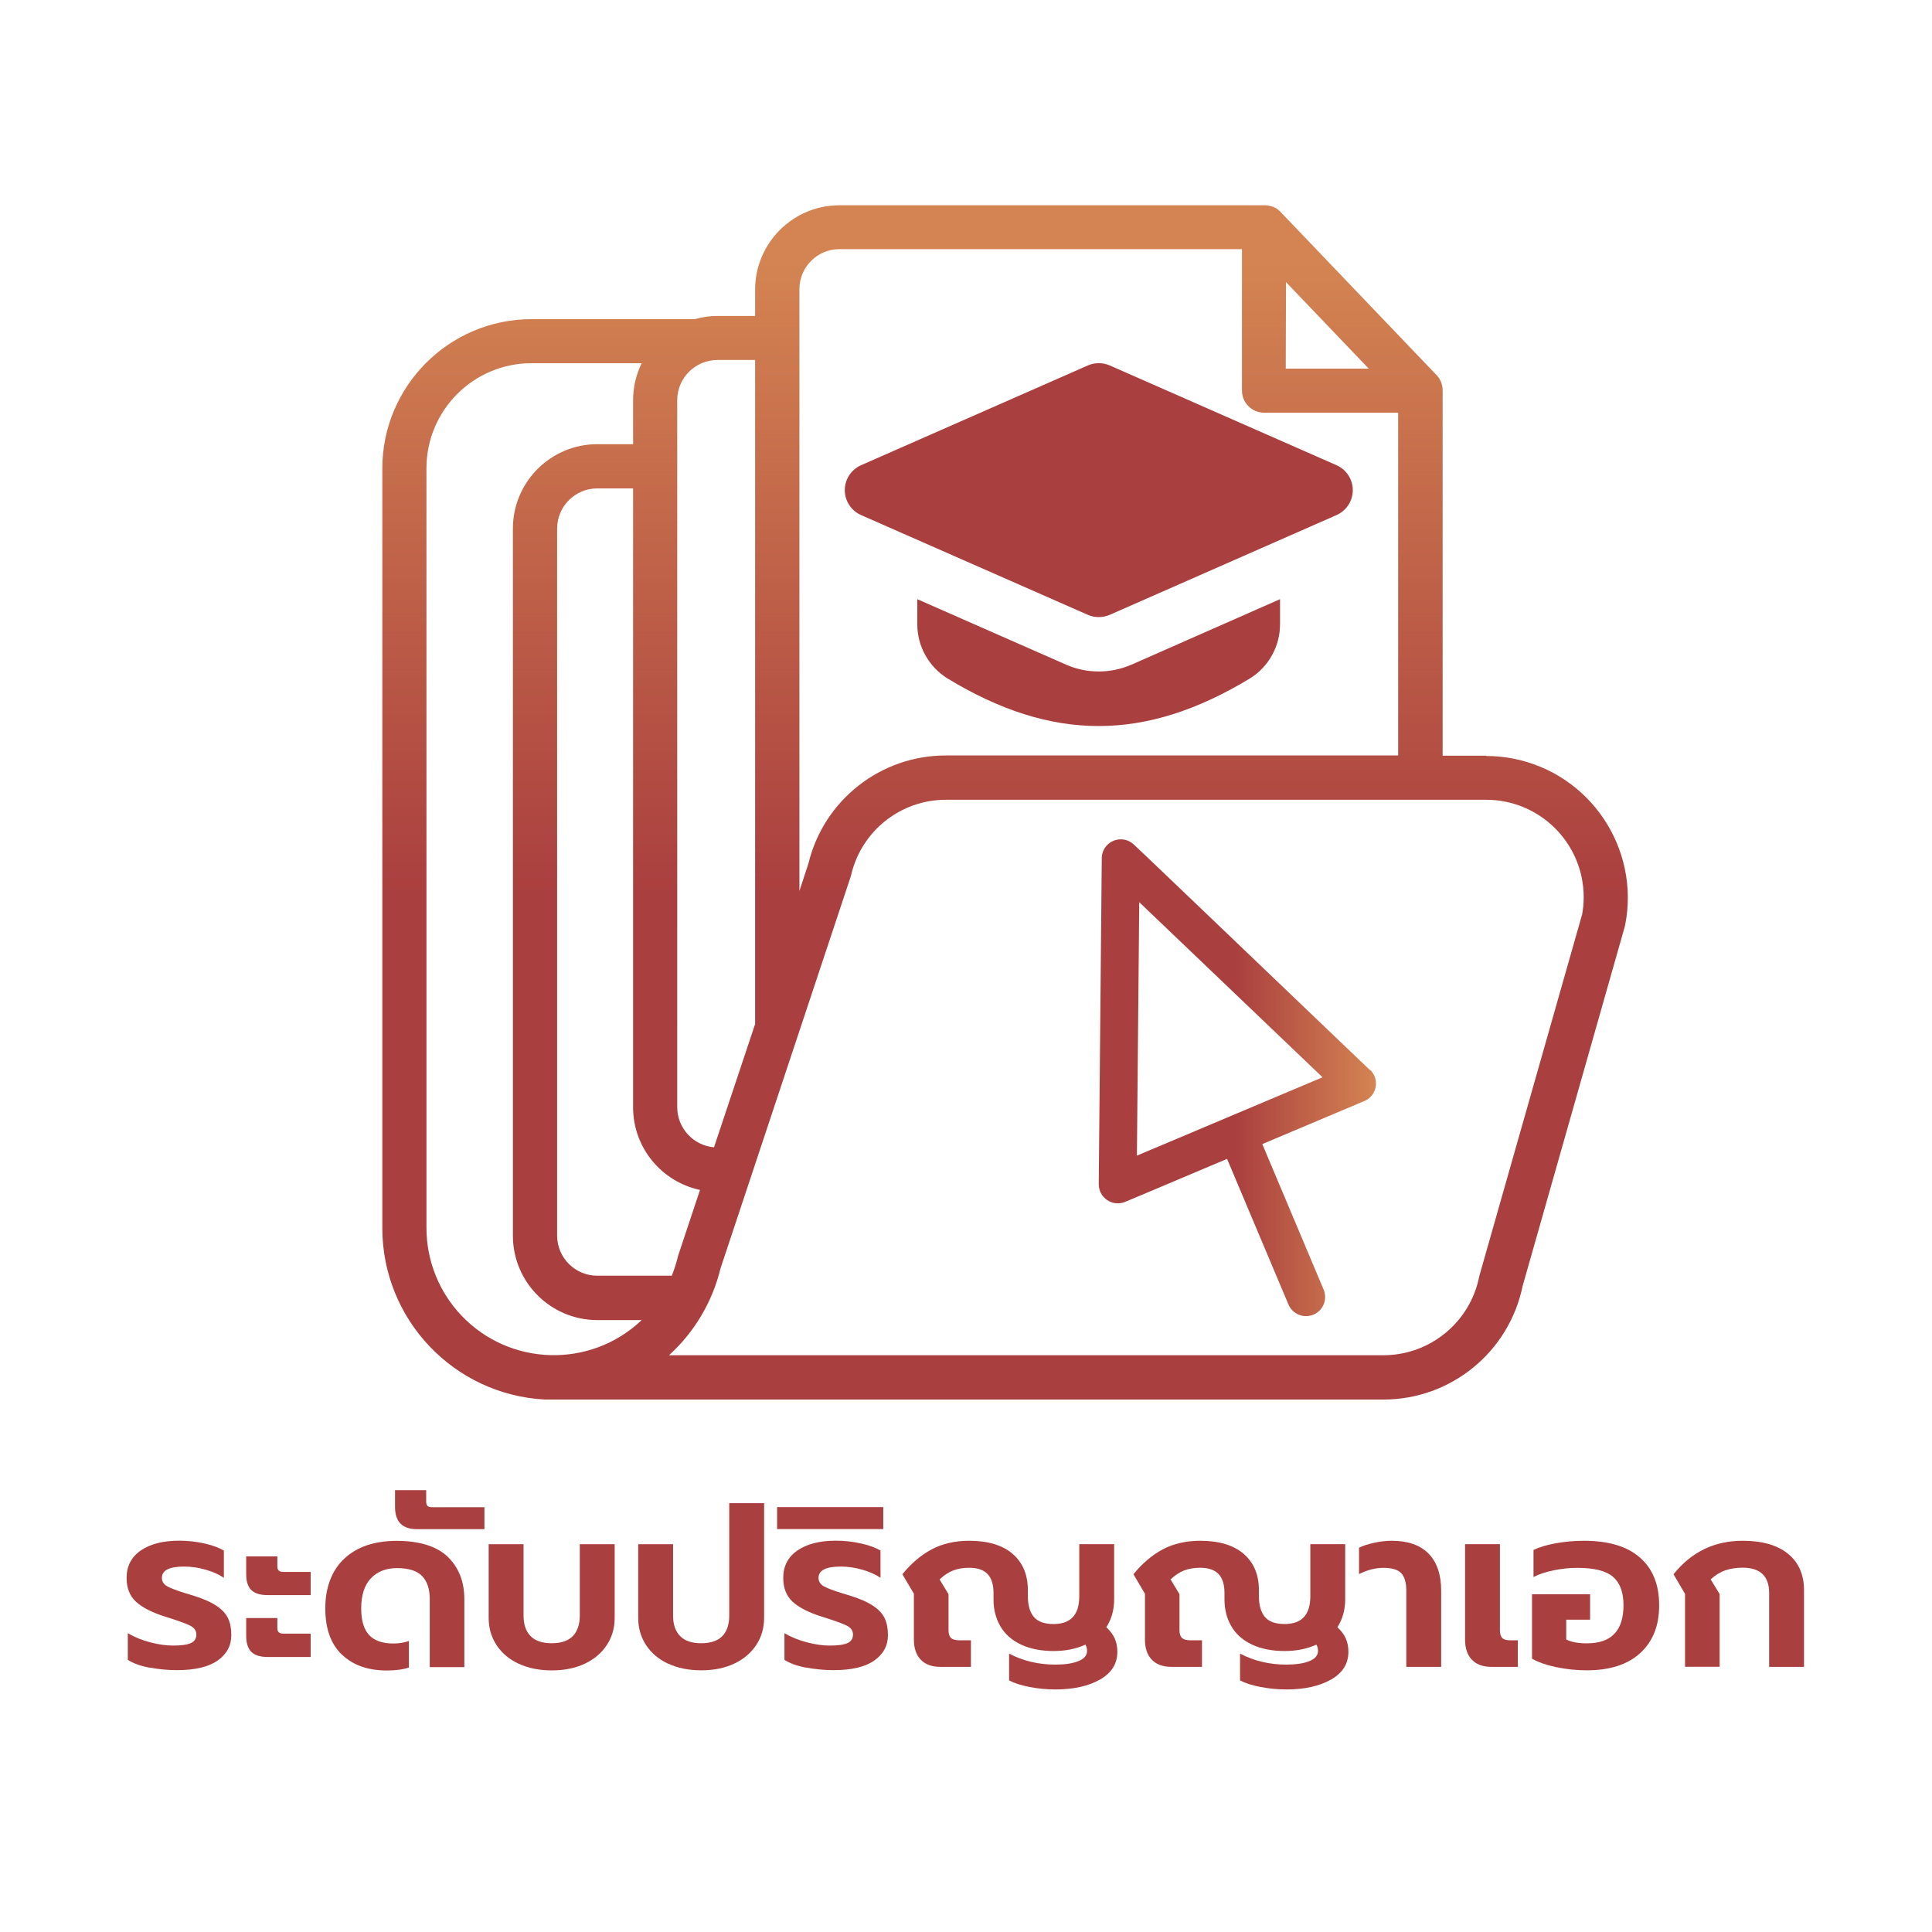<?xml version="1.0" encoding="UTF-8"?>
<svg id="Capa_1" xmlns="http://www.w3.org/2000/svg" xmlns:xlink="http://www.w3.org/1999/xlink" viewBox="0 0 223.26 223.26">
  <defs>
    <style>
      .cls-1 {
        fill: url(#linear-gradient-2);
      }

      .cls-2 {
        fill: url(#linear-gradient);
      }

      .cls-3 {
        fill: #aa3f3f;
      }
    </style>
    <linearGradient id="linear-gradient" x1="116.14" y1="52.19" x2="116.14" y2="196.11" gradientTransform="translate(0 226) scale(1 -1)" gradientUnits="userSpaceOnUse">
      <stop offset=".49" stop-color="#aa3f3f"/>
      <stop offset="1" stop-color="#d48452"/>
    </linearGradient>
    <linearGradient id="linear-gradient-2" x1="126.97" y1="101.45" x2="158.96" y2="101.45" gradientTransform="translate(0 226) scale(1 -1)" gradientUnits="userSpaceOnUse">
      <stop offset=".49" stop-color="#aa3f3f"/>
      <stop offset="1" stop-color="#d48452"/>
    </linearGradient>
  </defs>
  <path class="cls-2" d="M171.74,87.33h-5.03v-42.2c0-.65-.23-1.28-.68-1.76l-18.09-18.92h0l-.05-.05s-.08-.08-.13-.12l-.06-.04s-.09-.08-.14-.11c-.03-.01-.05-.03-.07-.05l-.14-.08-.12-.05-.11-.05-.2-.07h-.03c-.19-.06-.38-.09-.58-.11h-49.3c-5.37,0-9.73,4.35-9.75,9.72v3.07h-4.34c-.89,0-1.78.12-2.64.37h-18.86c-9.52.01-17.23,7.73-17.24,17.24v87.81c.01,10.54,8.26,19.24,18.79,19.8h96.92c7.78-.01,14.49-5.49,16.06-13.11l11.8-41.52.05-.2c1.74-8.89-4.06-17.5-12.94-19.24-1.03-.2-2.07-.3-3.11-.3ZM148.61,32.6l9.56,10h-9.59l.03-10ZM97.06,28.79h46.46v16.34c0,1.41,1.14,2.56,2.56,2.56h15.49v39.61h-52.23c-7.56-.02-14.15,5.15-15.92,12.49l-1.04,3.17V33.42c0-2.56,2.07-4.63,4.63-4.63h.05ZM87.26,41.6v76.74l-4.75,14.24c-2.4-.21-4.24-2.21-4.25-4.62V46.24c0-2.56,2.08-4.63,4.64-4.64h4.35ZM77.62,147.42h-8.6c-2.55,0-4.62-2.06-4.64-4.61V61.08c0-2.56,2.08-4.64,4.64-4.64h4.14v71.53c0,4.6,3.23,8.57,7.73,9.54l-2.52,7.58-.06.22c-.18.73-.41,1.45-.69,2.14v-.03ZM49.28,141.87V54.1c.01-6.69,5.43-12.12,12.13-12.13h12.74c-.65,1.33-.99,2.79-.99,4.27v5.09h-4.14c-5.38,0-9.75,4.37-9.75,9.75v81.72c0,5.38,4.37,9.74,9.75,9.75h5.13c-5.89,5.6-15.21,5.37-20.82-.52-2.6-2.73-4.05-6.36-4.05-10.13v-.02ZM182.79,105.8l-11.8,41.51-.05.2c-1.05,5.28-5.68,9.09-11.06,9.1h-82.57c2.94-2.67,5.01-6.16,5.95-10.03l15.04-45.26.06-.22c1.19-5.09,5.74-8.69,10.97-8.68h62.4c6.23,0,11.28,5.04,11.28,11.27,0,.7-.07,1.4-.2,2.09h-.03Z"/>
  <path class="cls-1" d="M158.28,123.63l-20.06-19.18-5.75-5.49-1.44-1.36c-.88-.84-2.27-.8-3.11.08-.38.4-.6.93-.6,1.49l-.35,37.67c0,.74.36,1.43.97,1.84.12.08.25.15.39.21.54.22,1.14.22,1.68,0l2.46-1.03,5.75-2.43,3.58-1.51,7.09,16.82c.47,1.12,1.76,1.65,2.89,1.18,1.12-.47,1.65-1.76,1.18-2.89l-7.09-16.82,11.78-4.97c1.12-.46,1.65-1.74,1.19-2.86-.12-.28-.29-.54-.51-.75h-.04ZM138.22,130.66l-5.75,2.42-1.09.46.27-29.29.81.78,5.75,5.49,14.62,13.97-14.62,6.17Z"/>
  <path class="cls-3" d="M126.97,71.31c-.43,0-.86-.08-1.26-.26l-26.21-11.53c-1.59-.7-2.31-2.56-1.61-4.15.32-.72.89-1.29,1.61-1.61l26.21-11.53c.81-.35,1.72-.35,2.53,0l26.21,11.53c1.59.7,2.31,2.56,1.61,4.15-.32.72-.89,1.29-1.61,1.61l-26.21,11.53c-.4.17-.83.26-1.27.26Z"/>
  <path class="cls-3" d="M130.76,76.8c-2.42,1.06-5.17,1.06-7.58,0l-17.18-7.56v2.89c0,2.55,1.32,4.92,3.49,6.27,6.04,3.67,11.75,5.5,17.47,5.5s11.44-1.84,17.48-5.5c2.17-1.34,3.48-3.72,3.48-6.27v-2.89l-17.15,7.56Z"/>
  <g>
    <path class="cls-3" d="M17.3,192.72c-1.07-.2-1.91-.51-2.53-.91v-3.08c.78.46,1.65.81,2.61,1.06.96.25,1.83.37,2.61.37.94,0,1.62-.09,2.05-.28s.65-.52.65-.99c0-.42-.21-.75-.62-.98-.42-.23-1.19-.52-2.32-.88l-.66-.21c-1.52-.48-2.64-1.05-3.37-1.72-.73-.67-1.09-1.59-1.09-2.76,0-1.36.55-2.42,1.64-3.17,1.1-.75,2.57-1.13,4.43-1.13,1.01,0,1.98.11,2.92.32.94.21,1.69.49,2.25.82v3.15c-.57-.39-1.27-.7-2.11-.94-.84-.24-1.67-.36-2.48-.36-1.71,0-2.57.43-2.57,1.3,0,.42.2.75.61.98.41.23,1.13.5,2.17.82l.95.29c1.11.35,1.98.74,2.61,1.17.63.42,1.06.9,1.31,1.43.25.53.37,1.18.37,1.93,0,1.22-.53,2.2-1.58,2.94-1.05.74-2.62,1.11-4.7,1.11-1.04,0-2.1-.1-3.17-.3Z"/>
    <path class="cls-3" d="M29.03,183.74c-.39-.4-.58-1-.58-1.82v-2.07h3.6v1.14c0,.23.05.4.16.5.11.11.29.16.56.16h3.13v2.68h-4.96c-.88,0-1.52-.2-1.91-.6ZM29.03,190.88c-.39-.41-.58-1.02-.58-1.83v-2.07h3.6v1.14c0,.23.05.4.16.5.11.11.29.16.56.16h3.13v2.7h-4.96c-.88,0-1.52-.2-1.91-.61Z"/>
    <path class="cls-3" d="M39.5,191.2c-1.27-1.22-1.91-3-1.91-5.35s.73-4.37,2.2-5.74c1.47-1.37,3.49-2.05,6.07-2.05s4.63.62,5.9,1.86c1.26,1.24,1.9,2.86,1.9,4.88v7.85h-4v-7.87c0-1.17-.3-2.05-.89-2.66-.59-.61-1.56-.91-2.9-.91-1.27,0-2.28.4-3.02,1.19s-1.11,1.95-1.11,3.47c0,1.4.31,2.42.91,3.07.61.65,1.54.98,2.8.98.67,0,1.27-.1,1.8-.29v3.07c-.69.23-1.54.34-2.54.34-2.19,0-3.92-.61-5.19-1.83Z"/>
    <path class="cls-3" d="M45.65,174.13v-1.93h3.6v1.3c0,.25.05.42.15.52.1.1.28.15.54.15h6.04v2.54h-7.79c-1.7,0-2.54-.86-2.54-2.57Z"/>
    <path class="cls-3" d="M59.91,192.25c-1.1-.52-1.94-1.24-2.54-2.16-.6-.92-.9-1.96-.9-3.13v-8.51h4.03v8.24c0,1.03.27,1.82.81,2.37.54.56,1.36.83,2.45.83s1.91-.28,2.44-.83c.53-.56.8-1.35.8-2.37v-8.24h4.03v8.51c0,1.17-.3,2.21-.9,3.13-.6.92-1.45,1.64-2.54,2.16-1.1.52-2.37.78-3.82.78s-2.75-.26-3.84-.78Z"/>
    <path class="cls-3" d="M77.19,192.25c-1.1-.52-1.94-1.24-2.54-2.16-.6-.92-.9-1.96-.9-3.13v-8.51h4.03v8.24c0,1.03.27,1.82.81,2.37.54.56,1.36.83,2.45.83s1.91-.28,2.44-.83.79-1.35.79-2.37v-12.99h4.03v13.25c0,1.17-.3,2.21-.9,3.13-.6.92-1.45,1.64-2.54,2.16-1.1.52-2.37.78-3.82.78s-2.75-.26-3.84-.78Z"/>
    <path class="cls-3" d="M93.18,192.72c-1.07-.2-1.91-.51-2.53-.91v-3.08c.78.46,1.65.81,2.61,1.06.96.25,1.83.37,2.61.37.94,0,1.62-.09,2.05-.28s.65-.52.65-.99c0-.42-.21-.75-.62-.98-.42-.23-1.19-.52-2.32-.88l-.66-.21c-1.52-.48-2.64-1.05-3.37-1.72-.73-.67-1.09-1.59-1.09-2.76,0-1.36.55-2.42,1.64-3.17,1.1-.75,2.57-1.13,4.43-1.13,1.01,0,1.98.11,2.92.32.94.21,1.69.49,2.25.82v3.15c-.57-.39-1.27-.7-2.11-.94-.84-.24-1.67-.36-2.48-.36-1.71,0-2.57.43-2.57,1.3,0,.42.2.75.61.98.41.23,1.13.5,2.17.82l.95.29c1.11.35,1.98.74,2.61,1.17.63.42,1.06.9,1.31,1.43.25.53.37,1.18.37,1.93,0,1.22-.53,2.2-1.58,2.94-1.05.74-2.62,1.11-4.7,1.11-1.04,0-2.1-.1-3.17-.3Z"/>
    <path class="cls-3" d="M89.8,174.16h12.27v2.54h-12.27v-2.54Z"/>
    <path class="cls-3" d="M118.99,194.95c-.97-.19-1.77-.44-2.38-.76v-3.1c1.62.85,3.41,1.27,5.35,1.27,1.1,0,1.98-.13,2.65-.4.67-.26,1.01-.66,1.01-1.19,0-.25-.06-.49-.19-.72-1.08.5-2.31.74-3.68.74-1.45,0-2.7-.25-3.75-.74-1.05-.49-1.85-1.19-2.38-2.09s-.81-1.94-.81-3.13v-.74c0-.99-.23-1.72-.69-2.2-.46-.48-1.17-.72-2.12-.72-.71,0-1.33.11-1.87.32-.54.21-1.06.56-1.55,1.03l1.03,1.7v4.16c0,.42.1.72.29.9.19.18.51.27.95.27h1.35v3.07h-3.55c-.97,0-1.72-.28-2.25-.83-.53-.56-.79-1.33-.79-2.32v-5.3l-1.33-2.25c1.01-1.25,2.14-2.21,3.39-2.88,1.25-.66,2.69-.99,4.32-.99,2.19,0,3.87.51,5.04,1.52,1.17,1.02,1.75,2.42,1.75,4.2v.69c0,1.04.23,1.84.69,2.39.46.55,1.22.82,2.28.82,1.98,0,2.97-1.07,2.97-3.21v-6.02h4.03v6.39c0,1.2-.3,2.27-.9,3.21.44.41.76.84.97,1.3.2.46.3.97.3,1.54,0,1.38-.67,2.45-2.01,3.21-1.34.76-3.06,1.14-5.14,1.14-1.01,0-2-.09-2.97-.28Z"/>
    <path class="cls-3" d="M145.68,194.95c-.97-.19-1.77-.44-2.38-.76v-3.1c1.62.85,3.41,1.27,5.35,1.27,1.1,0,1.98-.13,2.65-.4.67-.26,1.01-.66,1.01-1.19,0-.25-.06-.49-.19-.72-1.08.5-2.31.74-3.68.74-1.45,0-2.7-.25-3.75-.74-1.05-.49-1.85-1.19-2.38-2.09s-.81-1.94-.81-3.13v-.74c0-.99-.23-1.72-.69-2.2-.46-.48-1.17-.72-2.12-.72-.71,0-1.33.11-1.87.32-.54.21-1.06.56-1.55,1.03l1.03,1.7v4.16c0,.42.1.72.29.9.2.18.51.27.96.27h1.35v3.07h-3.55c-.97,0-1.72-.28-2.25-.83s-.79-1.33-.79-2.32v-5.3l-1.33-2.25c1.01-1.25,2.14-2.21,3.39-2.88,1.26-.66,2.7-.99,4.32-.99,2.19,0,3.87.51,5.04,1.52,1.17,1.02,1.75,2.42,1.75,4.2v.69c0,1.04.23,1.84.69,2.39.46.55,1.22.82,2.28.82,1.98,0,2.97-1.07,2.97-3.21v-6.02h4.03v6.39c0,1.2-.3,2.27-.9,3.21.44.41.76.84.97,1.3.2.46.3.97.3,1.54,0,1.38-.67,2.45-2.01,3.21-1.34.76-3.06,1.14-5.14,1.14-1.01,0-2-.09-2.97-.28Z"/>
    <path class="cls-3" d="M162.51,183.8c0-.92-.2-1.59-.58-2s-1.07-.62-2.04-.62-1.88.24-2.84.72v-3.05c.42-.21.99-.4,1.71-.56.71-.16,1.41-.24,2.08-.24,1.86,0,3.27.5,4.24,1.48.97.99,1.46,2.42,1.46,4.29v8.8h-4.03v-8.83Z"/>
    <path class="cls-3" d="M170.08,191.79c-.52-.56-.78-1.33-.78-2.32v-11.03h4.03v9.94c0,.42.09.72.26.9.18.18.47.27.88.27h.93v3.07h-3.07c-.97,0-1.72-.28-2.24-.83Z"/>
    <path class="cls-3" d="M179.9,192.67c-1.15-.24-2.1-.57-2.86-.99v-7.45h6.71v2.94h-2.76v2.28c.55.3,1.35.45,2.41.45,2.81,0,4.21-1.47,4.21-4.4,0-1.5-.41-2.6-1.22-3.29-.81-.69-2.18-1.03-4.11-1.03-.88,0-1.79.09-2.72.28s-1.71.45-2.35.78v-3.13c.72-.34,1.6-.6,2.62-.78s2.09-.28,3.21-.28c2.85,0,5.01.65,6.48,1.95,1.48,1.3,2.21,3.13,2.21,5.5s-.72,4.17-2.17,5.51c-1.45,1.34-3.51,2.01-6.18,2.01-1.19,0-2.35-.12-3.5-.36Z"/>
    <path class="cls-3" d="M194.71,184.17l-1.32-2.25c2.07-2.58,4.73-3.87,7.98-3.87,2.28,0,4.03.5,5.26,1.51,1.23,1.01,1.84,2.41,1.84,4.21v8.85h-4.03v-8.54c0-1.94-1.03-2.92-3.07-2.92-.76,0-1.44.11-2.03.32-.59.21-1.14.56-1.66,1.03l1.04,1.7v8.4h-4v-8.46Z"/>
  </g>
</svg>